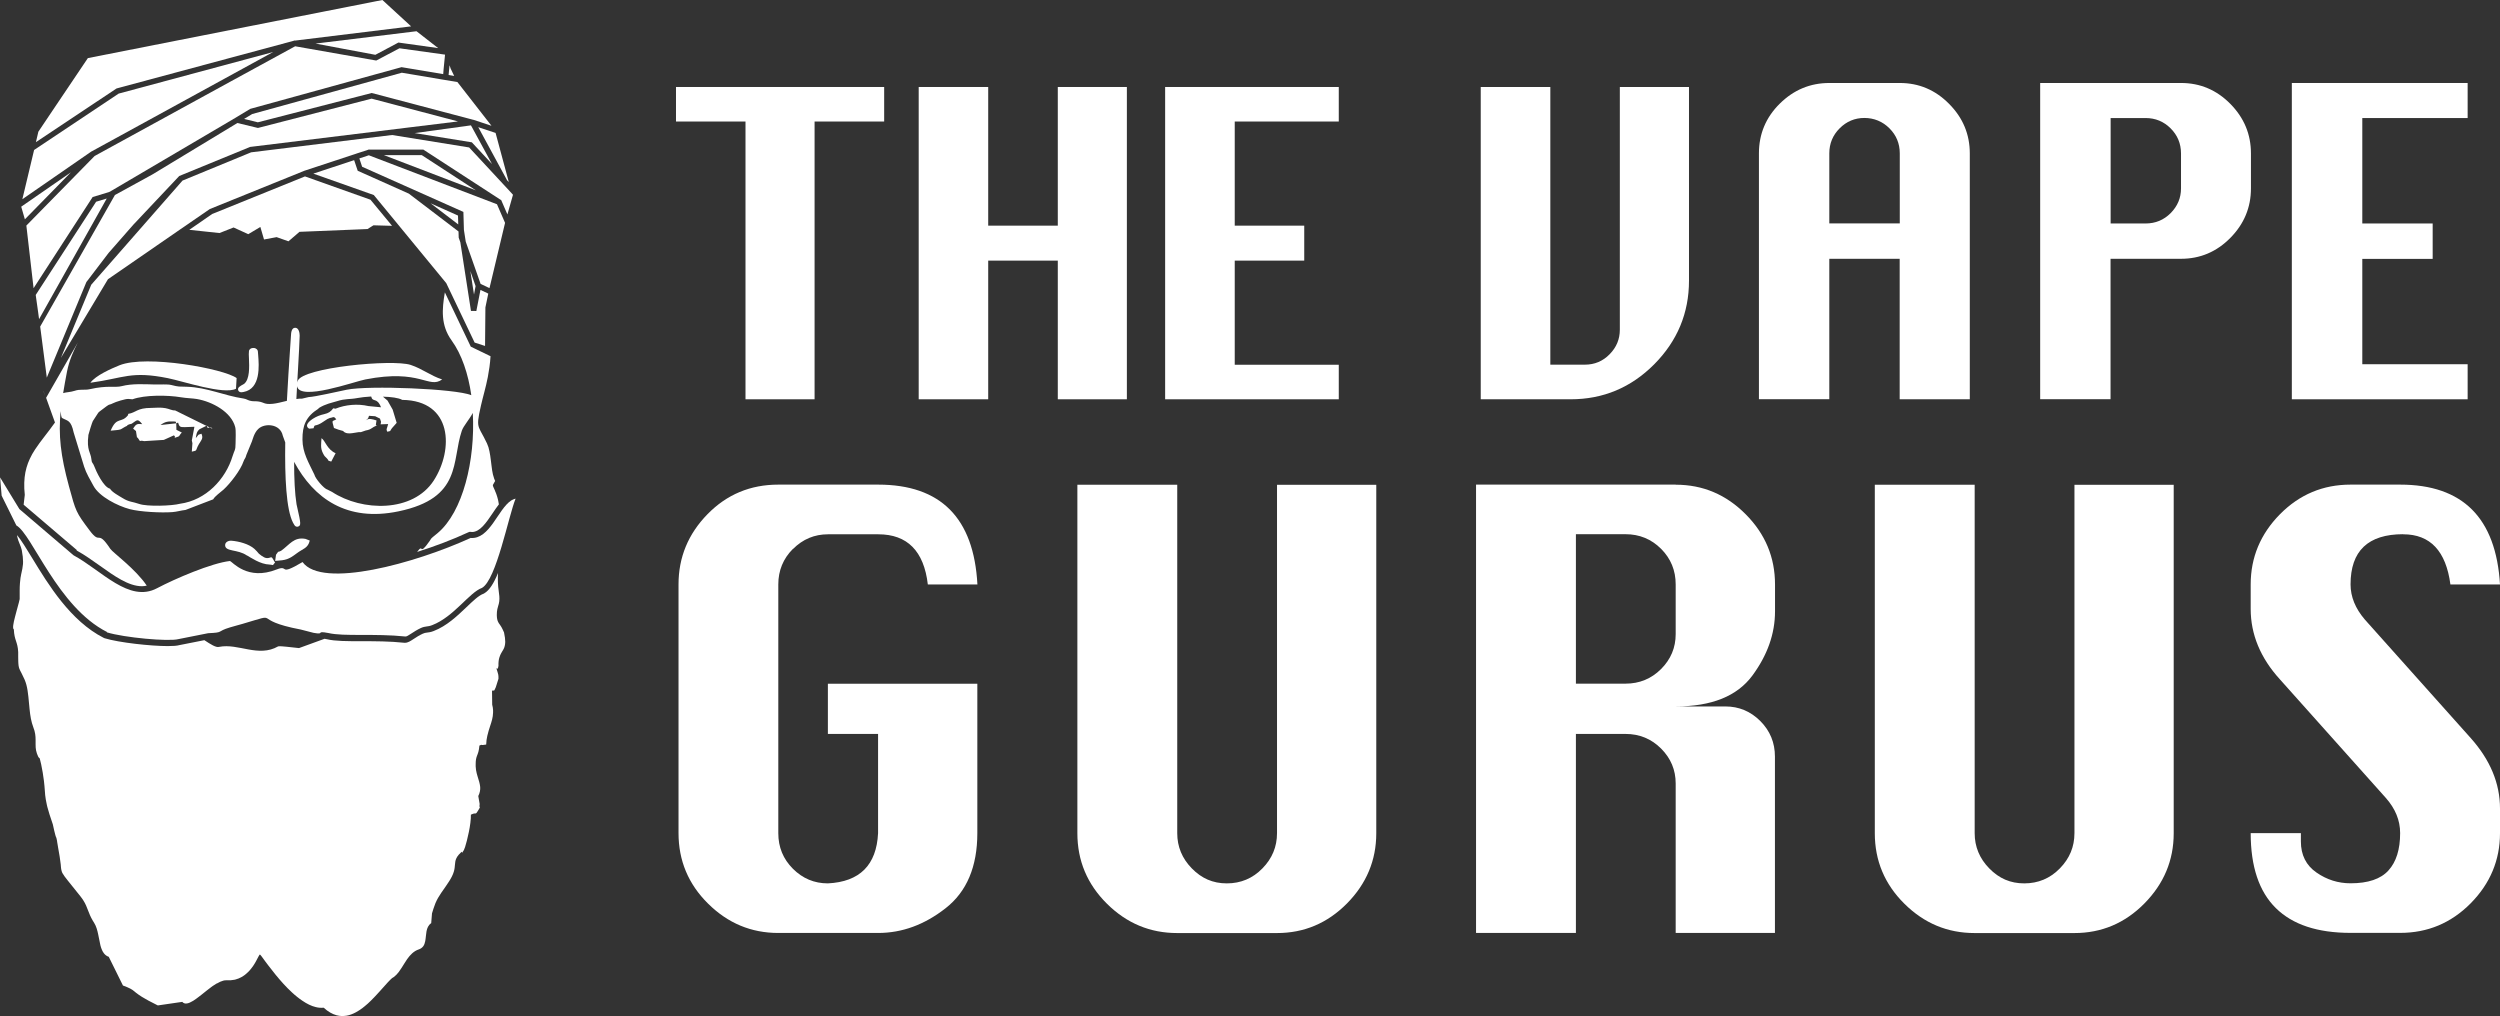 <?xml version="1.0" encoding="UTF-8"?> <svg xmlns="http://www.w3.org/2000/svg" id="Layer_2" width="287.39" height="116.8" viewBox="0 0 287.39 116.8"><rect x="0" y="0" width="287.39" height="116.8" fill="#333333" stroke="none"/><g id="Layer_1-2"><polygon points="85.7 45.9 93.64 45.9 93.64 13.97 101.64 13.97 101.64 10 77.71 10 77.71 13.97 85.7 13.97 85.7 45.9" style="fill:#fff;"></polygon><polygon points="129.54 45.9 129.54 10 121.6 10 121.6 25.94 113.6 25.94 113.6 10 105.61 10 105.61 45.9 113.6 45.9 113.6 29.96 121.6 29.96 121.6 45.9 129.54 45.9" style="fill:#fff;"></polygon><polygon points="153.9 13.97 153.9 10 133.94 10 133.94 45.9 153.9 45.9 153.9 41.93 141.94 41.93 141.94 29.96 149.93 29.96 149.93 25.94 141.94 25.94 141.94 13.97 153.9 13.97" style="fill:#fff;"></polygon><path d="M170.22,10v35.9h10.34c3.73,0,6.93-1.34,9.6-4.02,2.66-2.68,4-5.89,4-9.62V10h-7.95v27.9c0,1.09-.39,2.03-1.17,2.82-.78.8-1.73,1.2-2.85,1.2h-3.97V10h-7.99Z" style="fill:#fff;"></path><path d="M218.39,45.9h8.05v-28.26c0-2.2-.79-4.1-2.38-5.7-1.58-1.6-3.47-2.4-5.67-2.4h-8.09c-2.2,0-4.1.79-5.7,2.37-1.6,1.58-2.4,3.49-2.4,5.72v28.26h8.09v-16.14h8.09v16.14ZM210.29,25.68v-8.05c0-1.13.4-2.09,1.19-2.88.79-.79,1.74-1.19,2.84-1.19s2.09.4,2.88,1.19c.79.79,1.19,1.75,1.19,2.88v8.05h-8.09Z" style="fill:#fff;"></path><path d="M258.76,17.64c0-2.2-.79-4.1-2.37-5.7-1.58-1.6-3.47-2.4-5.67-2.4h-16.19v36.35h8.09v-16.14h8.1c2.2,0,4.09-.8,5.67-2.4,1.58-1.6,2.37-3.5,2.37-5.7v-4.02ZM250.72,21.66c0,1.1-.4,2.04-1.19,2.84-.79.79-1.75,1.19-2.88,1.19h-4.02v-12.12h4.02c1.13,0,2.09.4,2.88,1.19.79.79,1.19,1.75,1.19,2.88v4.02Z" style="fill:#fff;"></path><polygon points="283.67 41.87 271.56 41.87 271.56 29.76 279.65 29.76 279.65 25.69 271.56 25.69 271.56 13.57 283.67 13.57 283.67 9.54 263.46 9.54 263.46 45.9 283.67 45.9 283.67 41.87" style="fill:#fff;"></polygon><path d="M91.17,63.1c1.12-1.12,2.46-1.68,4.02-1.68h5.77c3.34,0,5.25,1.92,5.7,5.77h5.7c-.41-7.65-4.22-11.48-11.41-11.48h-11.48c-3.21,0-5.92,1.13-8.14,3.4-2.22,2.27-3.33,4.96-3.33,8.07v28.59c0,3.16,1.13,5.87,3.4,8.11,2.27,2.25,4.96,3.37,8.07,3.37h11.48c2.75,0,5.34-.95,7.76-2.85,2.43-1.9,3.64-4.78,3.64-8.62v-17.18h-17.18v5.77h5.77v11.41c-.18,3.67-2.11,5.59-5.77,5.77-1.56,0-2.9-.56-4.02-1.68-1.12-1.12-1.68-2.48-1.68-4.09v-28.59c0-1.6.56-2.97,1.68-4.09" style="fill:#fff;"></path><path d="M146.8,95.78c0,1.56-.56,2.91-1.68,4.05-1.12,1.15-2.49,1.72-4.09,1.72s-2.9-.57-4.02-1.72c-1.12-1.14-1.68-2.5-1.68-4.05v-40.06h-11.48v40.06c0,3.16,1.13,5.86,3.4,8.11,2.27,2.25,4.96,3.37,8.07,3.37h11.48c3.11,0,5.79-1.13,8.04-3.4,2.24-2.27,3.37-4.96,3.37-8.07v-40.06h-11.41v40.06Z" style="fill:#fff;"></path><path d="M192.63,55.71h-22.95v51.54h11.48v-22.88h5.7c1.6,0,2.97.56,4.09,1.68,1.12,1.12,1.68,2.46,1.68,4.02v17.18h11.41v-20.27c0-1.6-.56-2.97-1.68-4.09-1.12-1.12-2.46-1.68-4.02-1.68h-5.7c4.12,0,7.05-1.18,8.8-3.54,1.74-2.36,2.61-4.82,2.61-7.39v-3.09c0-3.12-1.12-5.81-3.37-8.07-2.25-2.27-4.93-3.4-8.04-3.4M192.63,72.89c0,1.56-.56,2.9-1.68,4.02-1.12,1.12-2.49,1.68-4.09,1.68h-5.7v-17.18h5.7c1.6,0,2.97.56,4.09,1.68,1.12,1.12,1.68,2.49,1.68,4.09v5.7Z" style="fill:#fff;"></path><path d="M238.47,95.78c0,1.56-.56,2.91-1.68,4.05-1.12,1.15-2.49,1.72-4.09,1.72s-2.9-.57-4.02-1.72c-1.12-1.14-1.68-2.5-1.68-4.05v-40.06h-11.48v40.06c0,3.16,1.13,5.86,3.4,8.11,2.27,2.25,4.96,3.37,8.07,3.37h11.48c3.11,0,5.8-1.13,8.04-3.4,2.24-2.27,3.37-4.96,3.37-8.07v-40.06h-11.41v40.06Z" style="fill:#fff;"></path><path d="M276.26,61.42c3.11,0,4.92,1.92,5.43,5.77h5.7c-.46-7.65-4.28-11.48-11.48-11.48h-5.7c-3.16,0-5.86,1.13-8.11,3.4-2.24,2.27-3.37,4.96-3.37,8.07v2.82c0,2.93,1.12,5.64,3.37,8.11l12.16,13.61c1.1,1.24,1.65,2.59,1.65,4.05,0,1.88-.45,3.31-1.34,4.29-.89.99-2.35,1.48-4.36,1.48-1.42,0-2.73-.41-3.92-1.24-1.19-.82-1.79-2.02-1.79-3.57v-.96h-5.77c0,3.85.96,6.72,2.89,8.62,1.92,1.9,4.79,2.85,8.59,2.85h5.7c3.16,0,5.86-1.13,8.11-3.4,2.24-2.27,3.37-4.96,3.37-8.07v-2.82c0-2.89-1.12-5.59-3.37-8.11l-12.16-13.61c-1.1-1.28-1.65-2.63-1.65-4.05,0-1.92.5-3.37,1.51-4.33,1.01-.96,2.52-1.44,4.54-1.44" style="fill:#fff;"></path><path d="M19.33,43.48c1.7.34,6.4,1.93,7.8,1.21l.07-1.23c-1.46-1.07-10.36-2.71-13.46-1.47-.96.39-2.76,1.18-3.35,2.01,3.89-.53,4.63-1.39,8.95-.52" style="fill:#fff;"></path><path d="M23.79,48.91l-.06.03.06.03s0-.04,0-.06" style="fill:#fff;"></path><path d="M14.68,48.92l-.1-.02c.32-.16.22-.09.56-.19.63-.41.66-.65,1.21.05-.6-.08-.72,0-1.05.51l.33.28.11.71.11.09c.43.61.01.19.72.36l2.26-.14,1.15-.52c.24.2.08-.05.11.28.75-.25.35-.11.81-.61l-.62-.31-.02-.75-1.81.2c.56-.42.89-.43,1.58-.41.36.07.11,0,.23.21l.21-.08c.14.44.2.55.79.52l1.09-.04-.3,1.57.07.32-.07.97c.72-.14.37-.11.82-.87.32-.53.51-.67.29-1.19-.53.18-.2-.01-.65.5.07-.44.08-.72.43-1.02l.78-.39-3.59-1.77c-.36.02-.66-.18-1.11-.26-.55-.1-1.07-.05-1.62-.03-1.68,0-1.73.54-2.67.69v.13c-.8,1.02-1.3.1-2.01,1.8.38-.06.86-.05,1.14-.15.14-.05.44-.29.8-.43" style="fill:#fff;"></path><path d="M24.12,49.14l-.33-.16c.03.29.17.19.33.16" style="fill:#fff;"></path><path d="M24.12,49.14l.3.15c-.09-.16-.2-.17-.3-.15" style="fill:#fff;"></path><path d="M37.54,52.65c.45.49-.05.21.54.41l.5-.96c-.99-.44-1.17-1.42-1.62-1.73-.04.65-.14,1.13.16,1.72.2.39.2.34.42.57" style="fill:#fff;"></path><path d="M12.28,72.69c1.98.61,7.11,1.08,8.23.78l3.42-.68c1.88-.08.89-.18,2.52-.67.48-.15.85-.23,1.42-.4,4.72-1.39.69-.49,6.71.65l1.47.38c1.41.25.12-.28,1.7.02,1.77.42,5.31.03,8.86.4.25.03.9-.58,1.78-.98.53-.24.75-.11,1.3-.33,2.49-.96,4.25-3.75,5.72-4.28,1.65-.94,3.04-8.24,3.86-10.26-.06.01-.11.03-.17.05,0,0,0,0,0,0-.04.02-.09.04-.13.06-.02.01-.04.02-.07.03-.04.02-.07.04-.11.06,0,0-.01,0-.02.01-1.53.99-2.46,4.49-4.67,4.31-6.38,2.92-17.09,5.87-19.32,2.77-2.88,1.71-1.48.26-2.97.85-3.38,1.34-5.08-.89-5.38-.97-2.09.23-6.28,2.02-8.38,3.13-3.22,1.71-6.36-2.04-9.6-3.79l-6.22-5.31-2.22-3.64.18,2.1,1.69,3.42c1.82,1.01,4.73,9.37,10.42,12.25" style="fill:#fff;"></path><path d="M24.97,113.04c.12-.07.23-.13.34-.18.25-.11.49-.18.7-.17.34.02.65,0,.93-.06.03,0,.07-.02.1-.02.27-.07.52-.17.74-.3.06-.03.12-.07.18-.11.11-.07.22-.15.32-.24.08-.06.15-.13.22-.2.14-.13.26-.27.37-.41.04-.05.09-.11.12-.16.03-.04.06-.08.09-.12.05-.08.1-.15.15-.23.06-.09.11-.19.16-.27.03-.04.05-.09.07-.13.23-.42.36-.72.42-.71.02,0,.07.06.16.17.03.04.06.08.09.12.1.13.23.31.38.52.1.14.21.29.34.45.24.32.53.69.84,1.07.55.67,1.18,1.39,1.87,2.02.19.18.39.35.59.51.2.16.4.31.61.45.51.35,1.03.61,1.54.73.31.08.61.1.91.07.5.46,1,.74,1.48.87.1.03.19.05.29.06.19.03.38.04.57.02.09,0,.19-.02.28-.03.37-.06.73-.2,1.08-.39.26-.14.52-.31.77-.5.08-.06.17-.13.25-.2.25-.2.49-.42.72-.65.7-.69,1.34-1.45,1.89-2.05.06-.07.12-.13.18-.19.12-.12.23-.24.35-.34.07-.04.15-.08.21-.13.2-.15.38-.34.55-.56.11-.15.22-.31.33-.48.11-.17.21-.34.32-.51.11-.17.22-.35.33-.51.35-.49.76-.92,1.33-1.11.24-.08.4-.21.52-.37.11-.16.18-.36.22-.57.02-.08.03-.16.04-.25.02-.14.03-.29.05-.43.02-.15.04-.31.06-.46.07-.37.21-.71.54-.94l.09-1.12c.06-.18.11-.36.17-.55.06-.19.13-.38.22-.61.18-.43.41-.82.67-1.2.31-.46.64-.89.91-1.33.23-.36.43-.73.54-1.11.09-.3.11-.56.13-.81.02-.23.04-.44.13-.66.06-.15.15-.3.29-.46.1-.11.17-.19.23-.24.06-.05.09-.08.12-.1.01,0,.02,0,.03,0,0,0,.01,0,.01.01,0,0,0,.01,0,.02,0,.04-.02.09-.01.09,0,0,.01,0,.03-.03.03-.04.09-.13.19-.29.03-.05.08-.17.14-.35.25-.79.7-2.64.67-3.73.22-.11.35-.13.44-.14.02,0,.03,0,.04,0,.03,0,.05,0,.07,0,.07-.02.13-.07.26-.3.11-.2.17-.29.2-.34.02-.04.03-.05.03-.05,0,0,0,0-.02-.01-.01-.01-.03-.05-.03-.16,0-.05,0-.13.02-.22l-.16-.92c.19-.38.24-.71.22-1.04-.02-.2-.06-.39-.11-.58-.02-.07-.04-.13-.06-.2-.05-.15-.1-.31-.14-.47-.03-.1-.06-.21-.09-.32-.06-.25-.11-.51-.12-.8,0-.08,0-.16,0-.23,0-.51.06-.74.15-.98.02-.07.05-.13.08-.21.03-.07.05-.15.08-.24.05-.18.09-.41.12-.73.12-.06.17-.08.2-.09.03-.01.03,0,.05.01.04.02.15.03.53-.04.01-.37.06-.71.13-1.01.09-.41.21-.76.32-1.11.17-.51.33-1,.34-1.55,0-.09,0-.19,0-.29-.01-.2-.04-.4-.1-.62l-.02-1.62h.14s.13-.03.13-.03c0-.03.02-.06.04-.09.01-.03.03-.06.04-.09.02-.04.04-.09.06-.13,0-.01.02-.03.02-.04l.31-.98c0-.1,0-.18,0-.25,0-.15-.03-.27-.07-.4-.02-.07-.04-.13-.06-.21-.14-.47-.16-.47-.13-.41.01.02.02.04.04.07,0,.01.02.02.03.03.06.05.14.03.19-.31-.01-.43.03-.74.11-.98.03-.09.06-.18.09-.25.03-.06.05-.12.08-.17.04-.08.09-.16.13-.23.04-.07.08-.14.12-.2.11-.18.19-.38.23-.67,0-.08.02-.16.02-.26,0-.28-.04-.63-.14-1.09-.06-.15-.12-.28-.18-.39-.08-.17-.16-.3-.23-.4-.05-.07-.09-.13-.13-.19-.02-.03-.04-.06-.06-.08-.03-.05-.07-.11-.09-.17-.08-.17-.13-.38-.14-.76,0-.28.02-.49.06-.68.03-.14.06-.26.1-.38.02-.08.05-.16.07-.24.04-.17.07-.35.07-.58,0-.18-.01-.38-.05-.64-.04-.26-.07-.5-.09-.73-.03-.33-.04-.62-.04-.88,0-.09,0-.17,0-.25,0-.16.01-.32.02-.46-.48,1.17-.99,2-1.59,2.34l-.05.03-.05.02c-.53.19-1.21.84-1.93,1.53-1.06,1.01-2.27,2.17-3.78,2.75-.33.13-.58.16-.77.18-.18.02-.3.04-.49.13-.39.18-.74.4-1.02.59-.4.26-.68.45-1.01.45h-.05s-.03,0-.03,0c-1.68-.18-3.38-.18-4.89-.18-1.65,0-3.07,0-4.02-.23-.11-.02-.19-.03-.26-.05l-2.94,1.07c-1-.09-1.96-.25-2.39-.2-2.29,1.31-4.57-.38-6.79.06-.35.11-.97-.29-1.7-.77l-2.88.57c-.28.08-.72.11-1.33.11-1.95,0-5.62-.4-7.25-.9l-.05-.02-.05-.02c-3.83-1.94-6.38-6.13-8.24-9.19-.64-1.05-1.25-2.05-1.73-2.63,0,.07.01.14.03.22.1.51.42,1.05.51,1.5.11.58.15,1,.15,1.35,0,.1,0,.18-.01.27-.03.37-.1.68-.18,1.04,0,.03-.01.05-.02.08-.06.29-.12.63-.15,1.08-.02.25-.03.53-.03.86,0,.03,0,.21,0,.39,0,.09,0,.18,0,.25,0,.07,0,.12,0,.13,0,.02,0,.05,0,.08,0,.03,0,.06,0,.08,0,.06-.02.12-.04.19-.01.07-.03.14-.05.22-.08.31-.18.69-.29,1.07-.05.19-.1.38-.15.57-.05.19-.09.37-.13.53-.04.17-.06.32-.08.45-.03.26-.02.44.07.48.05,1.28.44,1.4.5,2.6,0,.08,0,.16,0,.26,0,.12,0,.23,0,.33,0,.21,0,.38.01.52,0,.07,0,.14.01.2.01.18.03.32.06.44,0,.04.02.08.03.11.02.07.05.14.09.22.05.11.12.24.21.41.09.17.19.38.32.67.17.39.28.82.35,1.28.07.46.12.94.16,1.42.02.24.04.49.07.73.04.36.08.72.15,1.07.07.35.16.69.28,1,.22.55.26,1.01.26,1.44,0,.12,0,.24,0,.35,0,.06,0,.11,0,.17,0,.12,0,.24.01.35.02.22.05.44.13.66.01.04.03.07.04.11.01.04.03.07.04.1.03.08.06.14.08.19.05.1.09.13.11.14.02.01.04.02.07.08.03.08.07.26.16.66.07.36.13.67.18.95.06.38.11.69.14.97.02.14.03.27.04.39,0,.07.01.13.02.19.03.33.04.61.07.89,0,.05,0,.09.01.14.04.33.09.69.2,1.16.02.07.03.14.05.21.13.5.33,1.14.63,2,.14.64.22.99.28,1.19,0,.03.02.06.02.08.02.07.04.12.05.15,0,.01,0,.02.01.03.03.06.04.06.06.15,0,.01,0,.03.01.04.01.06.03.15.06.29,0,.01,0,.03,0,.04.03.14.06.33.1.59,0,.02,0,.05.01.07.02.14.05.29.08.46.03.19.07.4.11.64.06.37.1.66.12.88,0,.09.02.17.02.25,0,.07.01.14.02.2,0,.06.02.12.03.17.02.12.06.23.11.35,0,.02.02.03.03.05.21.4.71.95,2.04,2.63.08.1.14.19.21.28.05.07.1.14.14.21.27.42.39.77.54,1.15.13.34.27.71.54,1.17.05.08.09.16.15.24.25.39.38.88.48,1.37.02.1.04.2.06.3.06.32.12.64.19.93.04.16.09.32.15.46.06.16.14.31.24.44.14.19.33.34.57.42l1.63,3.3c.81.3,1.04.45,1.27.64.04.03.07.06.11.09.04.03.08.06.12.1.02.02.04.04.07.05.14.11.33.25.62.43.19.12.43.26.73.42.3.16.66.35,1.09.56l2.81-.41c.28.33.73.2,1.25-.12.21-.13.43-.29.66-.47.12-.09.23-.18.35-.27.35-.28.72-.58,1.07-.84.06-.04.12-.09.18-.13.14-.1.28-.19.42-.27" style="fill:#fff;"></path><path d="M29.65,40.46c0-.26-.21-.45-.49-.46-.28-.02-.51.13-.54.36-.03.2-.02.49,0,.86.04.95.1,2.38-.56,2.91-.02,0-.04.02-.07.04-.42.23-.7.38-.61.68.02.06.09.24.36.24.02,0,.04,0,.06,0,.07,0,.13-.02.2-.03,2-.37,1.77-3.07,1.68-4.22-.01-.15-.02-.28-.03-.37" style="fill:#fff;"></path><path d="M28.39,63.85c.42.23,1.52,1.02,2.6,1.05.42.01.31.19.55-.14.03-.04.06-.08.09-.13-.07.01-.18-.26-.21-.3l-.05-.08c-.15-.24-.13-.21-.44-.12-.38.11-.71-.1-1.17-.48-.2-.22-.25-.32-.51-.55-.64-.57-1.77-.87-2.63-.94-.32-.03-.74.13-.74.51,0,.78,1.45.45,2.49,1.18" style="fill:#fff;"></path><path d="M35.61,62.14l-.49-.19c-1.34-.26-1.84.68-2.8,1.36-.61.31-.11-.16-.59.46l-.1.71c1.25-.08,1.55-.17,2.48-.87.72-.55,1.29-.57,1.5-1.47" style="fill:#fff;"></path><polygon points="58.29 20.72 58.49 20.93 56.97 15.28 54.98 14.62 58.29 20.72" style="fill:#fff;"></polygon><polygon points="57.8 21.12 57.8 21.12 53.93 16.95 45.07 15.52 28.87 17.51 20.98 20.76 10.49 32.73 7 41.14 12.41 32.1 20.7 26.38 20.7 26.38 24.12 24.03 35.04 19.61 35.05 19.61 40.51 17.81 40.82 17.71 41.11 17.61 42.14 17.28 42.42 17.18 42.42 17.18 42.47 17.2 48.67 17.2 57.52 22.95 57.61 22.99 58.33 24.65 58.97 22.39 58.84 22.24 57.8 21.12" style="fill:#fff;"></polygon><polygon points="56.56 18.86 54.14 14.41 47.67 15.3 54.24 16.36 56.56 18.86" style="fill:#fff;"></polygon><polygon points="54.67 32.89 54.07 31.16 54.49 33.86 54.67 32.89" style="fill:#fff;"></polygon><polygon points="52.65 24.78 49.5 23.37 52.68 25.8 52.65 24.78" style="fill:#fff;"></polygon><polygon points="54.76 35.75 54.14 35.74 52.92 27.86 52.73 27.32 52.71 26.61 47 22.26 41.12 19.63 40.71 18.41 36.02 19.96 42.97 22.42 46.44 26.64 46.44 26.64 51.3 32.55 54.56 39.38 55.76 39.77 55.8 35.34 56.13 33.75 55.23 33.33 54.76 35.75" style="fill:#fff;"></polygon><polygon points="42.4 17.85 41.31 18.21 41.63 19.17 53.27 24.36 53.33 26.43 53.54 27.78 55.25 32.64 56.27 33.12 58.06 25.62 57.13 23.48 42.4 17.85" style="fill:#fff;"></polygon><polygon points="54.7 21.88 48.48 17.83 44.12 17.83 52.19 20.92 54.7 21.88" style="fill:#fff;"></polygon><polygon points="50.89 9.15 46.19 8.36 28.99 13.11 28.06 13.67 29.64 14.06 42.73 10.69 54.4 13.77 54.4 13.77 54.42 13.77 56.5 14.46 52.58 9.43 50.89 9.15 50.89 9.15" style="fill:#fff;"></polygon><polygon points="26.85 26.15 28.54 26.92 29.93 26.09 30.35 27.53 31.8 27.26 33.16 27.74 34.43 26.65 42.25 26.33 42.93 25.9 45.07 25.96 42.59 22.96 35.06 20.28 24.39 24.6 21.76 26.42 25.23 26.79 26.85 26.15" style="fill:#fff;"></polygon><polygon points="8.15 19.81 5.75 21.47 2.44 23.76 2.74 24.8 2.86 25.21 8.15 19.81" style="fill:#fff;"></polygon><path d="M12.27,22.82l-1.22.37-6.94,10.71s0,.02,0,.03c.02.14.04.31.07.51.03.21.06.45.1.71.03.25.07.52.11.78.04.26.07.52.1.76l7.78-13.87Z" style="fill:#fff;"></path><polygon points="9.94 32.4 9.95 32.4 9.95 32.39 9.98 32.36 12.48 29.08 15.31 25.85 20.56 20.28 20.61 20.23 28.75 16.89 52.65 13.96 42.72 11.34 29.65 14.71 27.29 14.14 17.51 20.06 13.3 22.37 13.21 22.42 4.62 37.54 5.38 43.41 9.94 32.4" style="fill:#fff;"></polygon><polygon points="5.29 45.78 5.29 45.78 5.27 45.73 5.29 45.78" style="fill:#fff;"></polygon><path d="M8.81,63.28c.89.49,1.78,1.12,2.64,1.73,1.72,1.23,3.34,2.38,4.87,2.38.19,0,.37-.03.55-.07-1.3-1.93-3.89-3.78-4.19-4.23-1.54-2.32-1.07-.37-2.36-2.09-1.6-2.13-1.6-2.19-2.39-5.09-.97-3.56-1.22-5.87-.96-8.64.03.37.08.68.15.77.64.37,1.03.2,1.35,1.68l1.2,3.92c.25.79.68,1.47,1.07,2.2.66,1.25,2.78,2.32,4.18,2.69,1.17.31,3.61.44,4.89.34.54-.04.97-.19,1.52-.25l3.18-1.22c.18-.35.82-.79,1.19-1.12.78-.71,1.97-2.26,2.29-3.23.12-.35.23-.32.33-.75l.64-1.56c.08-.18.24-.98.74-1.44.73-.69,2.52-.6,2.81.79.09.26.18.51.28.77-.06,3.99.11,7.7.89,9.22.06.11.11.21.17.29.1.15.22.18.31.18.07,0,.12-.02.14-.03.29-.13.31-.28-.14-2.23-.04-.16-.06-.27-.07-.31-.2-1.25-.28-2.97-.28-4.89,2.26,4.2,6.05,6.94,12.01,5.69,7.34-1.53,6.08-5.78,7.27-9.27.19-.55.86-1.28,1.26-2.04.3,5.45-1.14,11.39-4.05,13.82-.01,0-.55.45-.55.45-.33.33-.05,0-.36.45-1.31,1.87-.64.16-1.44,1.26,2.02-.64,4.06-1.41,5.87-2.25l.15-.06h.16s.07.02.11.02c.93,0,1.64-1.05,2.39-2.16.24-.36.47-.7.72-1.02-.02-.16-.05-.3-.08-.44-.01-.05-.02-.09-.03-.13-.02-.09-.05-.18-.07-.26-.01-.05-.03-.09-.04-.13-.02-.07-.05-.14-.07-.21-.01-.04-.03-.08-.04-.11-.04-.09-.07-.18-.11-.26,0,0,0-.01,0-.02-.16-.36-.28-.58-.25-.67l.26-.46c-.04-.08-.08-.17-.11-.26-.11-.31-.19-.64-.24-.98,0,0,0-.01,0-.02-.03-.17-.05-.34-.07-.52,0,0,0,0,0,0-.02-.19-.05-.38-.07-.57-.02-.15-.04-.29-.06-.44,0-.03,0-.06-.01-.09-.02-.15-.05-.3-.08-.45,0-.02,0-.04-.01-.06-.03-.15-.07-.3-.11-.45,0-.01,0-.03-.01-.04-.05-.15-.11-.3-.17-.44-.13-.27-.25-.5-.35-.7-.16-.3-.29-.53-.39-.72-.07-.13-.12-.25-.17-.37-.19-.53-.13-1.03.22-2.56.22-.98.55-2.05.79-3.28.14-.74.26-1.53.31-2.39l-2.27-1.1-2.98-6.24c-.33,1.94-.49,3.78.78,5.53,1.16,1.6,1.91,3.84,2.26,6.29-1.8-.75-11.79-1.14-14.31-.63-.95.19-3.64.82-4.4.85l-.76.18c-.18-.01-.4,0-.64.04.03-.5.05-.99.08-1.47.31,1.75,6.59-.54,7.85-.78,6.38-1.25,7.26,1.12,8.83,0-1.34-.43-2.24-1.21-3.62-1.67-2.07-.68-12.43.29-12.99,1.84-.02.07-.04.13-.05.19.03-.54.06-1.07.09-1.57.09-1.6.17-2.98.19-3.83,0-.35-.12-.89-.5-.9-.45-.02-.49.62-.5.89-.03.45-.07,1.06-.12,1.78-.1,1.55-.24,3.56-.35,5.73-.59.14-1.18.3-1.62.34-1.03.1-.95-.17-1.68-.27-.36-.05-.59.02-.97-.09-.31-.09-.37-.19-.73-.25-2.19-.32-4.19-1.28-6.49-1.35-.91-.03-.9.03-1.79-.2-.46-.12-1.36-.04-1.9-.06-1.26-.03-2.6-.12-3.81.19-.77.2-1.6-.12-3.67.35-.63.14-1.08-.04-1.75.19-.44.15-.96.15-1.31.26.12-.76.27-1.57.44-2.46.26-1.32.77-2.44,1.25-3.36l-3.65,6.36,1.02,2.84c-.84,1.19-1.65,2.12-2.29,3.1-.23.35-.44.71-.61,1.09-.15.32-.27.64-.37.99-.05.17-.09.36-.13.54-.07.37-.12.77-.13,1.2-.01.43,0,.9.06,1.4l-.13,1.11v.02s6.1,5.2,6.1,5.2ZM36.63,46.92c.8-.5,1.5-.61,2.07-.79,1.06-.34,1.46-.19,2.42-.38.35-.07.92-.13,1.55-.17.17.73.66.03,1.13,1.24l-1.45-.14c-1.24-.29-2.64-.16-3.78.3l-.26-.04c-.3.39-.53.55-1.05.67-.49.11-.89.27-1.31.54-1.19.8-.4,1.13-.4,1.13.82-.09.34.03.63-.36.63-.11.96-.45,1.46-.75l.35-.15-.02.03c.52-.16.41-.13.69.15-.49.31-.54-.03-.27,1l.51.19.53.15c.4.48,1.15.22,1.79.14h.26s.55-.19.55-.19c.75-.13.64-.35,1.33-.58l-.16-.02.08-.56c-.54-.15-.85-.29-1.25,0,.42-.34.24-.17.39-.53l.71.05.55.27c.14.47.15.25.07.66l.87-.03c-.14.58-.26.56-.1.88.51-.1.25-.06.54-.41l.54-.61-.46-1.52-.59-1.04-.53-.45s0,0,0,0c.93.02,1.8.13,2.22.37,5.79.07,5.92,5.71,3.62,9.27-2.39,3.69-8.23,3.58-11.69,1.31l-.51-.26c-.42-.09-1.43-1.3-1.52-1.73-.63-1.34-1.37-2.51-1.37-4.03-.01-1.59.37-2.63,1.85-3.56ZM10.15,50.04c.01-.1.46-1.55.52-1.63.93-1.35.23-.67,1.58-1.71.38-.29.35-.13.73-.34.29-.16,1.45-.52,1.77-.5l.48.04c1.43-.52,4.05-.49,5.58-.23.64.11,1.3.11,1.83.2,1.77.31,3.95,1.48,4.4,3.23.1.4.04,1.4.04,1.87,0,.84-.13.75-.35,1.48-.8,2.63-3.04,5.05-6.04,5.46-.94.25-3.78.34-4.69.02-.76-.27-1.16-.2-1.92-.68-.39-.24-1.22-.68-1.43-1.07-.76-.18-1.6-2-1.84-2.64-.14-.39-.26-.23-.31-.79-.06-.7-.56-1-.34-2.7Z" style="fill:#fff;"></path><polygon points="5 44.96 4.99 44.96 5.27 45.73 5.23 45.62 5 44.96" style="fill:#fff;"></polygon><polygon points="12.53 22.08 12.81 21.93 27.07 13.54 28.74 12.53 28.78 12.51 46.16 7.72 50.95 8.52 51 7.9 51.16 6.28 45.92 5.55 43.25 6.96 43.14 6.94 33.93 5.32 26.51 9.37 10.88 17.93 3.03 25.93 3.86 33.13 10.65 22.65 12.53 22.08" style="fill:#fff;"></polygon><polygon points="51.68 7.5 51.62 8.08 51.57 8.62 52.21 8.73 51.8 7.87 51.68 7.5" style="fill:#fff;"></polygon><polygon points="13.43 10.16 33.76 4.69 33.82 4.65 33.88 4.67 47.26 3.03 43.96 0 10.1 6.68 6.27 12.37 4.41 15.14 4.13 16.34 13.38 10.18 13.43 10.16" style="fill:#fff;"></polygon><polygon points="10.51 17.41 10.54 17.4 31.4 5.98 13.64 10.76 3.92 17.24 2.57 22.9 10.51 17.41 10.51 17.41" style="fill:#fff;"></polygon><polygon points="42.66 4.23 36.27 5.01 43.15 6.3 45.8 4.89 50.37 5.53 47.88 3.59 42.66 4.23" style="fill:#fff;"></polygon></g></svg> 